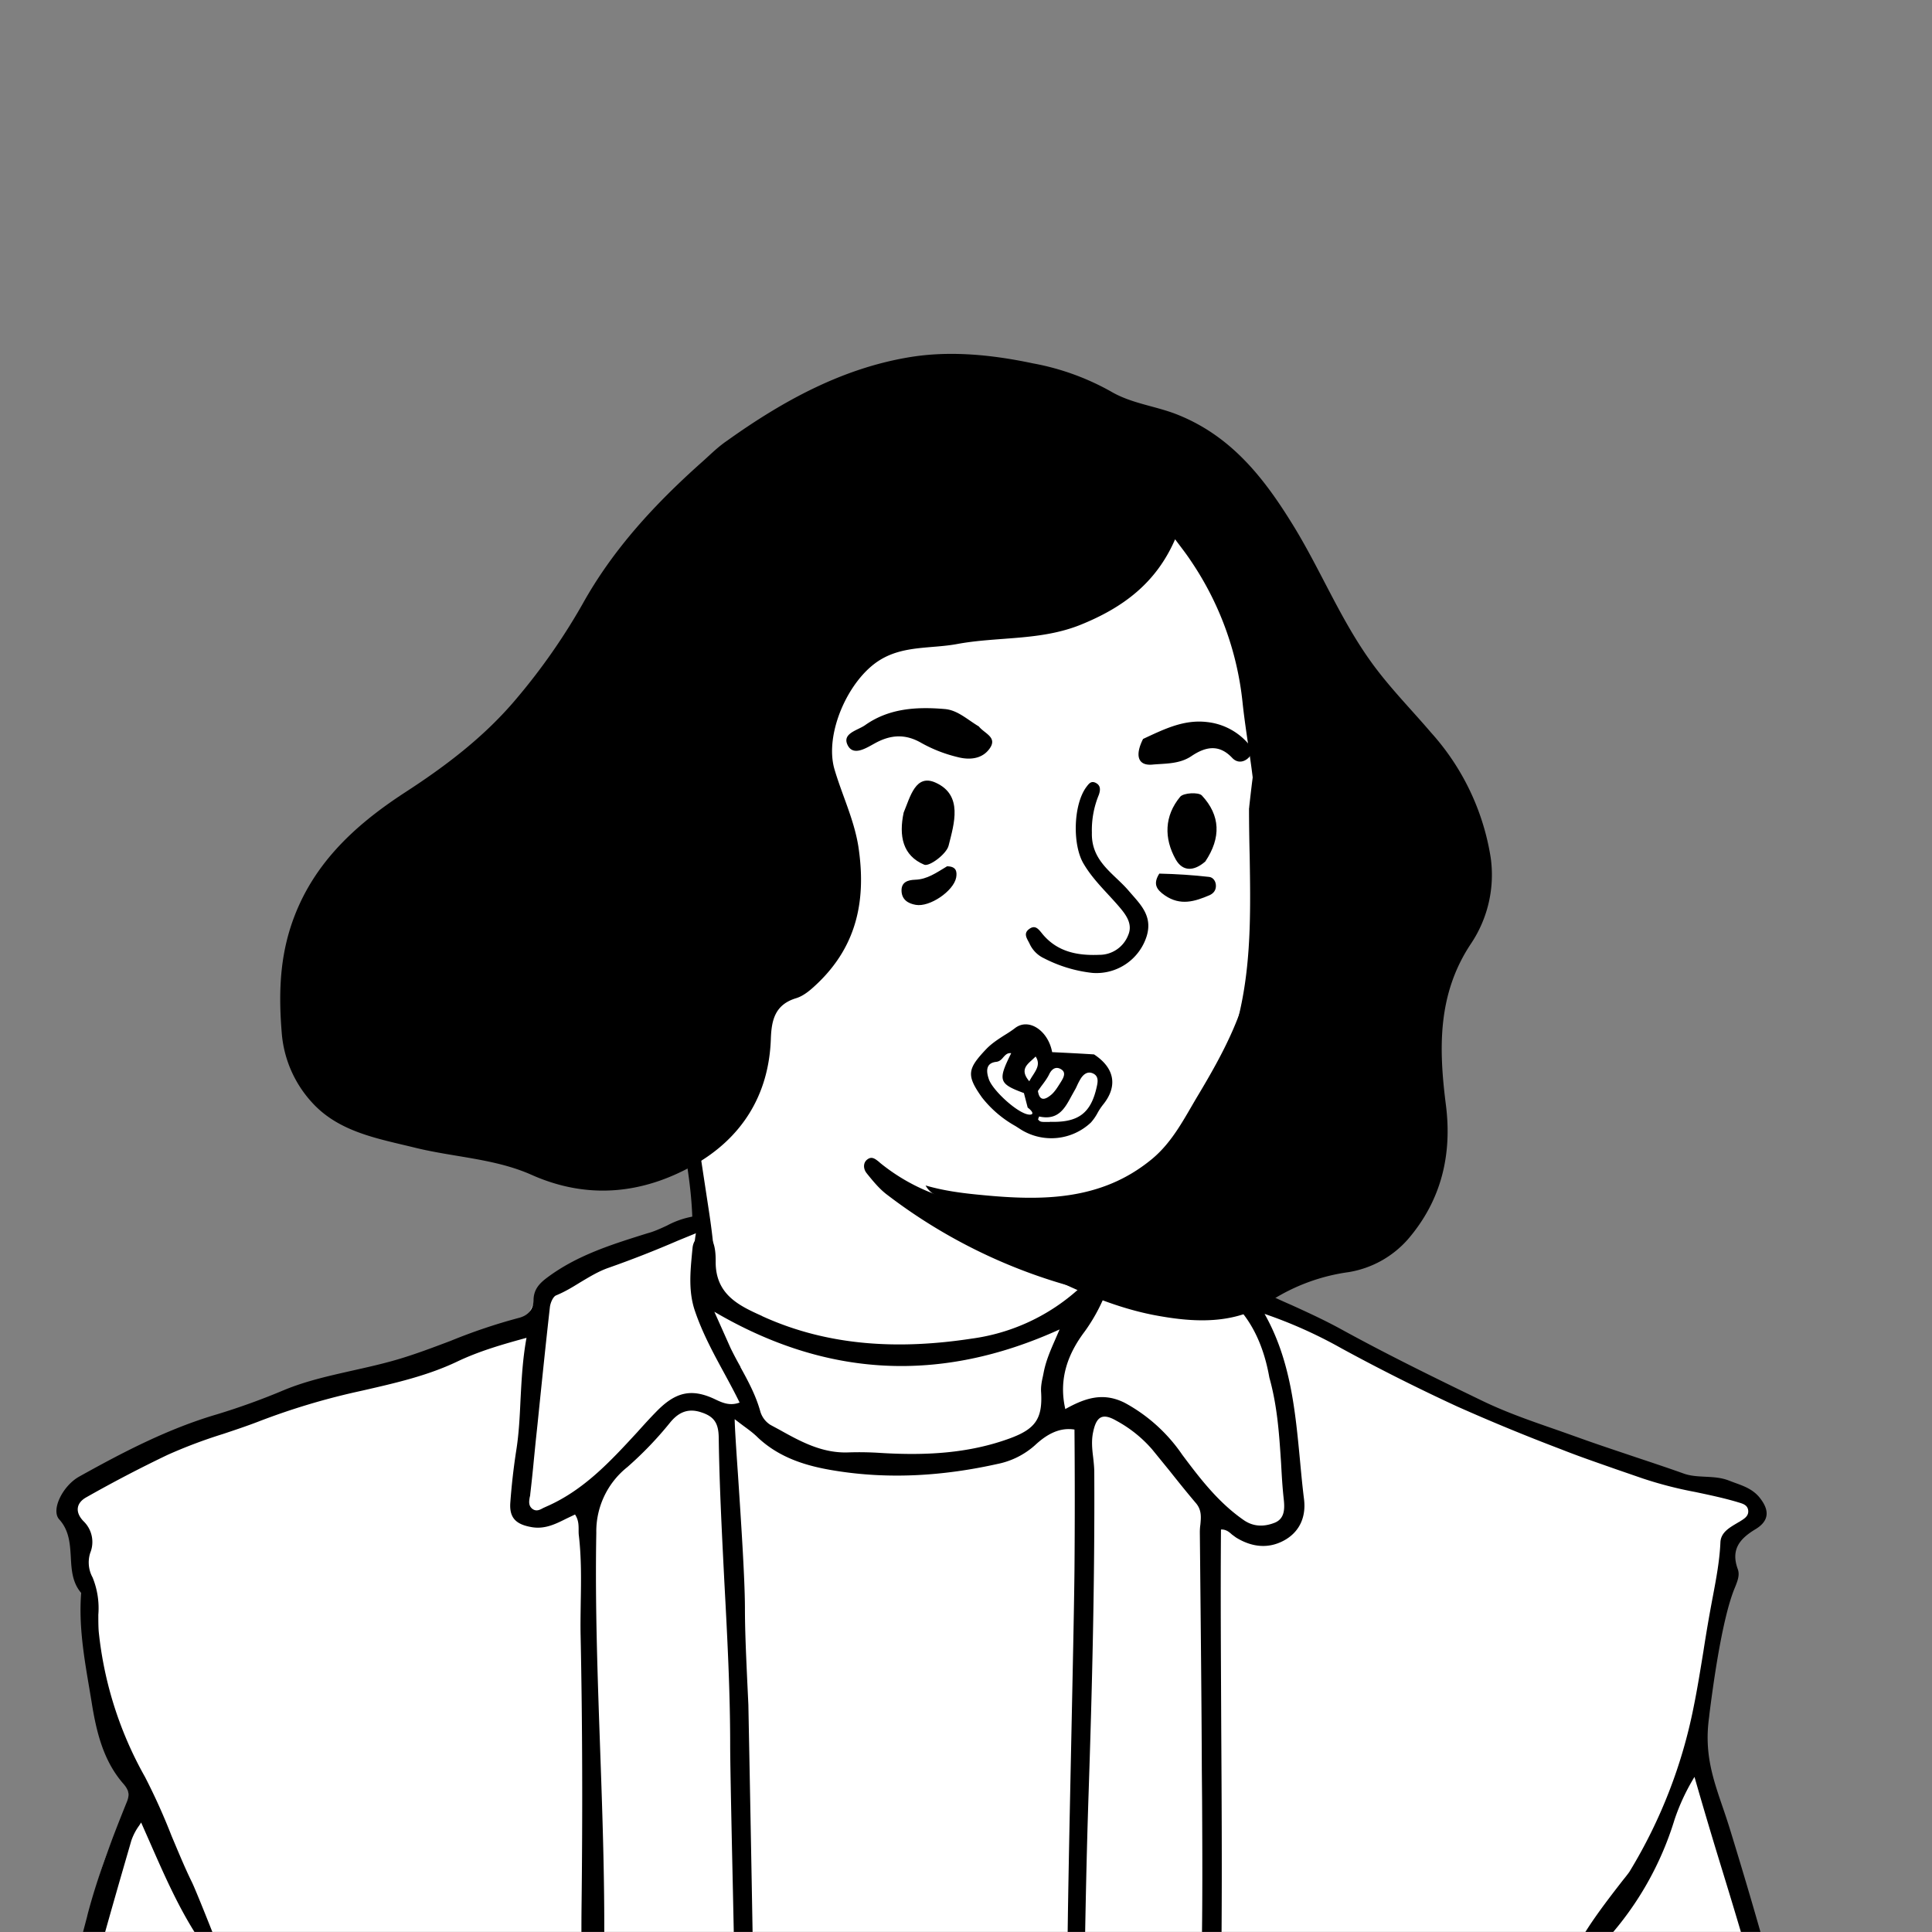 <svg xmlns="http://www.w3.org/2000/svg" viewBox="0 0 1744 1744" fill="none" shape-rendering="auto"><rect x="0" y="0" width="1744" height="1744" fill="#808080" stroke="none"/><mask id="viewboxMask"><rect width="1744" height="1744" rx="0" ry="0" x="0" y="0" fill="#fff" /></mask><g mask="url(#viewboxMask)"><g transform="translate(-174.4 -174.4) scale(1.2)"><g transform="translate(531 487)"><path d="M554 727.7c-99.2 297-363.8 388.6-503.7 19.8-19.3-50.7 31-69.5 66.2-91.9 24.1-15.3 36.8-28.5 35.3-42.2-7-64.4-36.9-243.8-36.9-243.8l-3-5.8s.7-1.6-2.2 1.2c-3 3-9.9 34.2-37 34.2-24.5 0-49.2-10.9-61-86.3C7.2 285.6 9.6 214 40 201c12.5-5.3 24-7.2 35.2-.8 11.3 6.4-13-22 112-126C268.4 6.4 396.7-3.5 448.5 8 500.3 19.5 552 44.8 574.9 98.5c27.8 65-25.9 114.3-14 262.5-2.2 53.6.8 171.2-146.6 210.6-28 7.5-19.3 48.4 22.7 58.4 67 21 117 72.3 117 97.9" fill="#fff"/><path fill-rule="evenodd" clip-rule="evenodd" d="m554 266.2.1-1.4c4.1-36.4 8.2-71.7 27.1-103.4 6.5 4.4 5.7 10 3.7 15.2-19.9 51.2-18 104.4-16.2 157.6l.4 14c2.1 66.4-14.5 126.8-58.7 177.5-15.4 17.6-35.8 29.8-56.5 40.3-21.4 11-25.9 20.1-19.2 43.6l.8 2.6c1.4 3.9 2.8 7.9-1 11.8-4.5 4.6-9.5 3.3-14.8 1.8l-.6-.1a406.4 406.4 0 0 1-137-68.3c-6-4.4-10.8-10.3-15.5-16.1l-.3-.4c-2.5-3-3-7.8.5-10.4 3.3-2.5 5.8-.5 8.7 1.8l1 .9a145.5 145.5 0 0 0 76.3 31.7c13.4 1.4 26.6.9 40 .4 7.4-.3 14.8-.6 22.3-.5 10.2 0 18.7-4.7 26.7-9.2l2.8-1.6c27.8-15.5 54.3-32.8 72.2-60.7 16.1-25 25.9-52.2 31.6-80.9 7.2-36.1 6.6-72.7 6-109.8-.3-12-.5-24.2-.5-36.4ZM50.6 190.8c21.9-1.7 34 11.2 44.3 26.3a140.4 140.4 0 0 1 22.4 61.5c.5 3.7 1 7.6-1.2 11.3-4.5.6-4.9-3-5-5.6-.5-20.7-9.7-38.7-18.9-56.1-6.6-12.5-16.2-24.6-31.4-27.6-17.2-3.5-33 12-40.8 32.2-14.5 37.6-12 74.6 1.4 111 5.8 15.9 13.1 32.1 27.8 43.2 14.8 11.3 32.7 9.3 43.6-5.7l2-2.5c2-2.6 4-5.1 5-8 2.1-5.8 5.4-11.2 11.3-10.4 6.8 1 8 8.3 8.7 14a3661 3661 0 0 0 22 156.7l5.9 38.8c2.6 17.1 5.6 41.7 3.6 52.1a28 28 0 0 0-.3 2.2c-.4 2.8-.6 5-4.2 5.5-4.9.8-7-2-7.7-6.4-2.3-17-3-23.6-4-49.6-.9-25.2-5.6-50-10.4-74.9l-5-27c-5.2-30.8-10.3-62-10.8-97l-2 3c-7.6 11.3-13.7 20.5-24.5 24a40.5 40.5 0 0 1-46.1-12.5 127.8 127.8 0 0 1-28.8-55.8c-8.4-34-9.9-67.1.9-100.6 5.2-16.1 23.7-44.7 42.2-42Zm34.6 127.5c4.4 3.2 8.4 6 12-5.4-1.1-42.2-14.7-69.2-35.8-70.3 11.2 14.6 22 28.8 23 48.5a32.3 32.3 0 0 1-10.7-8.8c-2-2.2-4-4.4-6.5-6l-3-2.4c-4.8-3.6-9.7-7.4-17.8-4.5 3.8 5.8 9 10 14.3 14 6 4.7 12 9.3 15.6 16.5-10.6 7.7-15.2 17.7-9.7 29.9 4.8 10.5 11.9 19.2 25.9 19.8-.6-6.3-4.7-10.9-8.8-15.4-5-5.4-9.7-10.6-7.5-18.6 3.2-1.5 6.2.7 9 2.7Z" fill="#000"/></g><g transform="translate(178 1057)"><path d="M1312 691.3 3 694s25.8-189 56.2-235.7c16.3-25-10.6-45-16.4-70.3-5.8-25.2-11.8-57.9-10.5-67.4 1.2-9.5-1.4-29.3-4.3-43.3-3-14-.2-28.3-7-40.5-7-12.1-8-25 0-30.7 8-5.8 341.2-123.5 341.2-123.5L372.5 61s47-34.8 72.2-40.7c25.2-5.9 47.1-9.7 47.1-9.7s-5.2 24.3-1.4 36.6c4 12.4 81.6 64 143.2 59 84.4 0 150.9-40.4 156.3-56 5.4-15.5-3.3-18.8-6.6-31.7C779.9 5.7 788 1 802.6 9c14.5 8 211.3 110.9 254 130.4 42.6 19.6 202.6 69.4 202.6 69.4s30.2 8.8 26.7 17.2c-7.6 17.9-24.1 1-24.1 49.6 0 30-25.3 125.6-25.3 125.6s39.6 123.7 46.2 148.2c6.7 24.5 29.3 142 29.3 142Z" fill="#fff"/><mask id="bodyVariant05-a" style="mask-type:luminance" maskUnits="userSpaceOnUse" x="516" y="231" width="267" height="460"><path d="m528 691-12-460h266.5L773 691H528Z" fill="#fff"/></mask><g mask="url(#bodyVariant05-a)"><g transform="translate(396 278)"><g fill="#fff"><path d="m302.9 264.7-.5.1h.5Z"/><path d="M410.3 250c-3-10-7.3-19.7-13-28.5a217.4 217.4 0 0 0-24.8-32.8 410 410 0 0 0-64.7-54.4 371.2 371.2 0 0 0-53.1-30A199.3 199.3 0 0 0 188 83.5c-12-.9-24.3-.1-36.2 2.3 11 1 22 2.8 32.7 5.4 14.8 4 33.2 11.6 49.3 18.1 20.5 9 40.7 18.8 59.8 30.5 29.6 19 53.5 38 76.8 62.8 12.4 14.3 20.5 25 28.4 40.5 3.7 8 6.4 16.6 8 25.3.8 6.1.7 5 .8 8.6v1.4l-.4 2.8v.1a44.4 44.4 0 0 1-19.2 27.3c-26.3 17-53 25.7-84.3 24.3-20.5-.8-41.7-6-58.8-10.7a385.2 385.2 0 0 1-61.8-22.6c-17-8-33.5-17.2-48.2-29-16.7-13.3-31.1-24.6-45-42.6-9.2-11.8-14.4-19.2-19.9-33l-.8-2.5c-1.6-5.4-1-2.5-1.7-8.3.2-3.5-.8-8 2.4-13.3a63 63 0 0 1 33.3-24c7.4-2.3 21.7-4.6 32.5-4.7 8-.1 16 1.2 23.9 2.4 15.7 2.8 28.7 6.9 44.7 13.5 14.7 6 29 12.8 42.9 20.4 29.1 16.6 63 42.2 70.4 67.4l.4 1.6v.2c.3 1.2.5 2.5.6 3.7v.3a114.5 114.5 0 0 0-.2 1.7l-.3 1.3c-1.5 4-7 7.6-15.3 10.1h-.3l-.3.2h.1a86 86 0 0 1-16.3 1.6c-9.5.1-18.9-1.6-28-3.8a126.6 126.6 0 0 1-38.1-15.5 189 189 0 0 1-26.9-18.4c-5.9-5-11.6-10.3-16.3-16.6-2-3-2.9-4.1-3.9-7.7a39.8 39.8 0 0 1 .2-.8l.2-.3v-.2l1.2-1.3.3-.4.3-.2c2.8-1.9 5.9-3.3 9-4.3 4-1.1 8.2-1.7 12.3-1.7a100.8 100.8 0 0 1 45.5 11.7 103 103 0 0 0-11.2-8.6c-12.8-8.2-29.1-15.6-44.6-14.2-12.4 1.7-19.9 6.7-20.1 20-.2 12.2 8.1 22.3 16.5 30.3 6.3 6 13 11.6 20.3 16.6a213.5 213.5 0 0 0 34 19c7.7 3 15.6 5.5 23.7 7.2 9.6 2.2 19.5 3.6 29.3 3 6.7-.3 13.5-1.1 19.7-3.8 25-9.7 16.6-42 3.8-58.7a158.2 158.2 0 0 0-36.9-35.3 284 284 0 0 0-51.1-29.7c-14-6.3-28-12.5-42.8-16.8a209.3 209.3 0 0 0-39.5-7.7c-7.8-.4-15.6 0-23.2 1.1A76.8 76.8 0 0 0 77.2 147a49.5 49.5 0 0 0-13 15.9 49.1 49.1 0 0 0-3.4 24c1.6 18.5 11.9 35 22.9 49.6a187.5 187.5 0 0 0 30.9 32.4c11.3 9.5 22.6 19.1 35 27 25.6 16 53.7 27.7 82.4 36.6 28.4 8.3 57.8 16 87.6 14.2a144 144 0 0 0 75.9-29 55.6 55.6 0 0 0 19-35.6 90 90 0 0 0-4.2-32Z"/><path fill-rule="evenodd" clip-rule="evenodd" d="M528.4 299.2c2 3 4 6.1 4.8 9.6 1 4.7 1.3 11-3 14.2-2.5 1.4-5.6 1.7-8.5 2l-1.4.1c-5.3.4-10.6.5-15.9.4h-.4c-2.8 5.2-5.5 10.5-8 16 1.3-5.1 3-10.6 5-16.2a213 213 0 0 1-8-.5 142.3 142.3 0 0 0 3.3 8.2l-.5-.7-.6-1c-1.4-2.1-2.8-4.3-4-6.6a126.6 126.6 0 0 1-26-5c-5-1.5-10.6-3.3-12.2-8.7-1.3-5-.3-11 4.2-14a142 142 0 0 1 18.1-12.4c-.7-3-1.4-6.3-1.8-9.5-.7-7.3-1.7-22.4 9-22.2 4.4 1 7.9 4 11.2 6.8l1.6 1.3a150.9 150.9 0 0 1 8.8 8.5c3.8-1.7 7.7-3 11.6-4.2 3.1-.8 6.4-1.4 9.5-.4 3.8 2 4 7 3.5 10.8-.5 2.8-1.4 5.4-2.7 7.9l-3.5 7.1c2 2.6 3.8 5.3 5.6 8l.3.5Zm-8.8-20.8c-1.7.3-3.4.7-5 1.3l-.4.1-.5.2 3.6 4.2 2.4-5.8Zm-37.2-11.6 4 2c2.5 1.8 4.9 3.7 7 5.8a349 349 0 0 0-12.5 6.8 58.4 58.4 0 0 1-1-14.2l.8-.4h1.7Zm-3.3 30.2c-4.7 2.7-9.4 5.6-13.8 8.7 6 2 12.4 3.4 18.8 4.2a244.4 244.4 0 0 1-5-13Zm9 13.4-4.3-16v-.1l2.8-1.6c5.4-3 11-6 16.6-8.5a222 222 0 0 1 9.6 10.8l-6.6 16.5c-6 0-12.2-.4-18-1Zm29.3-9.7-5.8 10.8c4.3 0 8.6-.3 12.9-.8l-.9-1.4c-2-2.9-4-5.8-6.2-8.6Z"/><path d="M262.6 221.8c2 6.7 3.6 10.8-3.4 12.4-5.4 1.1-11 .5-16.4.4-.8 0-1.1 0-.2.3a45 45 0 0 0 9.6 3.6c12.6 3.2 17.6-6.8 10.4-16.7ZM412.8 353.9c-4.7 2.5-9.9 4.1-15 5.8a237 237 0 0 1-21.2 5.6 261 261 0 0 1-58.3 5c-22.6-1-45-4.8-66.8-11-18-5-45.7-11.8-72.3-22.3l-5.7-2.3a851 851 0 0 0 56.3 29.5 196.2 196.2 0 0 0 55.3 16.5c18.7 3.2 37.7 4.2 56.7 3 10.3-.6 20.8-1.6 30.9-4.3a134 134 0 0 0 39-17.4c8.7-6.3 15-15 21.4-23.6-6.6 5.7-12.6 11.2-20.3 15.5ZM391.5 147.3l-4.2-2.4 7.3 7a340.7 340.7 0 0 1 50.5 71.3c-8.6-31-23-61.4-53.6-76ZM18.6 152c5.3-8.4 19-25 29-31.4A100 100 0 0 1 75.5 106a95.2 95.2 0 0 1 21.2-2.5 69.2 69.2 0 0 0-23.6-2.9A78.2 78.2 0 0 0 44 111c-13.7 8-24 20.7-32 34.1a89.6 89.6 0 0 0-11 45c.8 19.6 8 38.5 18.3 55a300 300 0 0 0 38 44.2l15.1 14.5A518 518 0 0 1 27.1 242c-14.5-23.5-21.2-43.7-18.5-62.6a64 64 0 0 1 10-27.5Z"/><path fill-rule="evenodd" clip-rule="evenodd" d="M134.7 341.1c-1.8-3-3.7-6-5.8-8.9l-.6-.7-.5-.6 1.4-2.6c1.3-2.1 2.5-4.3 3.3-6.7.8-3.5.8-8.2-2.3-10.6a7 7 0 0 0-4.4 0 43.7 43.7 0 0 0-11.4 4.2A264.7 264.7 0 0 0 91.6 294c-1-.9-2.1-1.8-3.4-2.4-3.5-1.4-5 3.2-5.3 5.8a64.1 64.1 0 0 0 2.5 20.5c1 4.3 2.3 8.6 3.7 12.8l-4 2.8-.7.5-9.8 7c-3 2.3-6.4 4.9-7 8.9-.7 3.5-.5 8.3 2.9 10.4 3.6 1.2 7.5 1.5 11.4 1.8l2.4.2c5.3.4 10.6.4 16 .1 2.3 6.7 4.7 13.4 7.3 20 .2.9.7 1.7 1.3 2.4-.7-1.2-1-2.6-1.2-4l-.4-1.9-1.5-6.5-2.2-10.2c2 0 4.1-.2 6.2-.4-1.2 4.6-2.1 9.4-2.7 14.1 1.4-4.9 3.1-9.7 5.1-14.3a464.7 464.7 0 0 0 10.6-1.2l7.8-1c1.2-.2 2.4-.6 3.6-1a7 7 0 0 0 2.4-3c2-4.7.8-10-2-14.2Zm-44-32.9c4.8 4 9.3 8 13.6 12.4l-9.4 6c-1.7-6.7-3.2-13-4.2-18.4Zm2.5 34.4-8.4 5.7c3.5.2 7 .3 10.5.2l-2.1-6Zm7.3 5.8-2.3-9.2 4.7-3c3.1-2 6.8-4.2 10.5-6.2 1.6 1.8 3.4 3.7 5 5.7a230.1 230.1 0 0 0-4.3 11.6c-4.5.5-9 .9-13.6 1Zm19.8-3.5-1 1.9 7.2-1c-1-1.5-2.5-3.3-4-5.2l-.5 1-1.7 3.3ZM380.5 75.7c-1.2-2-3-3.5-5.2-4.4l-8-3.8c.3-14 .3-27.9-.3-41.8-.3-2-1.1-5.4-3.7-4.6a17.3 17.3 0 0 0-3.6 5 341 341 0 0 1-19.6 29.4 646.9 646.9 0 0 0-43.3-16.7c-1.8-.6-3.6-1.2-5.3-.4-4.3 3.3-3.8 10.2-1.7 14.6a64 64 0 0 0 9.8 12.5l.2.2c5.4 5.8 11.2 11.1 17 16.4l1.6 1.4 1 1a5872 5872 0 0 1-15 9.4 27 27 0 0 0-5.7 4 6 6 0 0 0 0 6.6 3 3 0 0 0 2.6.8c1.5 0 3-.3 4.6-.5 5.1-.9 10.2-2 15.3-3.1l5-1.2 9-2a3942 3942 0 0 0 12.6 11.1c4.2 3.7 10.2 9 14.2 5.6 3.4-3.3 3.8-8.2 4.1-12.7l.2-2.3.5-8.6 6.2-1.2c.5 0 1-.2 1.4-.3 1.4-.3 2.8-.6 4-1.3 4-2.9 4-9 2-13Zm-20-12.7v1.4l-9.3-4.1 5.6-6a57 57 0 0 0-8.4 4.8 242.4 242.4 0 0 1-4-1.7l-1.4-.6c6.5-6.2 12.5-12.8 18-19.8-.3 7.4-.4 16.6-.5 26Zm-55-7A1166.6 1166.6 0 0 0 337 85a225.8 225.8 0 0 1 23.2-6v-.5c-5.7-2.6-11.5-5-17.3-7.5l-3.5-1.5a55 55 0 0 1-5.6 3 94 94 0 0 1 3.5-3.9l-5-2.1a54 54 0 0 0-.7.6l.4-.5.1-.2c-8.8-3.6-17.6-7.2-26.6-10.5Zm5 38.4c3.3-3 6.5-6.2 9.6-9.4l4.5 4.1a556 556 0 0 0-14 5.3Zm38.5 1 1.8 1.7 1 .9c1.5 1.2 3.7 3.2 6.7 4.4h.5c.3-2.6.6-5.7.7-9.3L349 95.4Z"/></g></g></g><path fill-rule="evenodd" clip-rule="evenodd" d="M409.2 694c-2.6-57.2-5-114.3-4.4-171.6.8-67.8.7-135.8-.7-203.6-.2-8.6 0-17.2.1-25.7.3-16.5.5-33-1.4-49.5-.2-1.4-.2-2.8-.2-4.3 0-3.7 0-7.6-2.7-11.7l-6.3 3c-8 4-16 8.1-25.8 6.6-11.6-1.9-17.4-6.4-16.6-18.3a489 489 0 0 1 4.5-39.6c2-12.6 2.6-25.3 3.2-38.2.8-15.2 1.6-30.7 4.5-46.4-18.3 5-35.6 10-52 17.8-22.4 10.7-46.6 16.2-70.6 21.7l-5.4 1.2c-25 5.6-49.5 13-73.4 22.2-8.8 3.4-17.8 6.4-26.8 9.4a376.2 376.2 0 0 0-41.7 15.7 993.2 993.2 0 0 0-61.3 32c-7.5 4.2-8.7 11.1-2 18a21.7 21.7 0 0 1 5 23.8A23.5 23.5 0 0 0 37 275a61.3 61.3 0 0 1 4.3 28c0 4.3 0 8.6.3 12.7a281 281 0 0 0 34.8 109.3 467.7 467.7 0 0 1 20 44.4c5 11.8 9.8 23.6 15.4 35 2 4 12.6 30 24.9 61.9 1 2.8-.4 7.2-1.9 11.7-1.5 4.6-3 9.3-1.9 12.2 1.2 3 4.6 4.3 8.2 5.7 3.2 1 6.4 2.3 8.6 4.7 12.2 13.8 15.7 24 20.3 37.7l.2.4c7.5 22.1 8.5 47 8.6 54a32.6 32.6 0 0 1-14.3.2c2-14.3-1-27.3-4.1-40.3-1-4.6-2.2-9.2-3-13.9-2.8-15.3-9.5-26.4-24.5-31.7-10.5-3.6-13.8-10.2-12.7-21.8l1-7.5c1.4-9.9 3-20.1-3-29-15.5-23-26.6-48.3-37.9-74l-6.8-15.4-1.4 2.2a42.5 42.5 0 0 0-6 11.5l-8.4 29C46.2 542.2 34.6 582.3 26 623.2c-5 23.5-7.9 47-9.8 70.8H1.7c-3.5-11.5-1-22.5 1.5-33.5a185 185 0 0 0 2.3-11.1C12 609 22.4 569.7 32.8 530.3l.5-2.1c7.7-29.1 18.3-56.8 29.5-84.5 2.3-5.6 1.2-9.2-2.8-13.7-15.2-17.5-20.3-39.6-23.8-61.6l-1.8-10.8c-4-23.5-7.9-47-6-71-6.7-7.8-7.3-17.4-7.8-27-.6-10-1.2-20-8.7-28.3-6.4-7 2.5-25.2 15-32.2 33.2-18.5 66.8-36 103.5-46.8A517 517 0 0 0 181 134c16.9-7 34.5-10.8 52.1-14.8 11.2-2.5 22.3-5 33.2-8.2 13.6-4 26.7-9 40-14a420.5 420.5 0 0 1 51-17.2c7-1.7 11.3-6.1 11.4-13.6.1-7.7 4.2-12.3 10.1-16.7 22.5-16.9 48.7-25 74.8-33.2l3.4-1c4.2-1.4 8.1-3.2 12-5a65 65 0 0 1 20.5-7c3.3-.6 6.5-1.2 10.2 0 2 6.6-2 9.9-6.8 11.9l-15.4 6.3A806.2 806.2 0 0 1 425.2 42c-7.8 2.7-14.7 7-21.6 11.1-5.8 3.6-11.6 7.1-18 9.7-2.3 1-4.2 5.6-4.6 8.7-3.3 29.3-6.3 58.6-9.3 88l-1.4 13.2-1.4 14.1c-.8 8.6-1.7 17-2.7 25.6 0 .8-.2 1.5-.4 2.3-.5 3-1 6.1 1.8 8.5 3 2.4 5.7 1 8.4-.5l2.2-1c28.3-12.3 48.4-34.2 68.5-56 4.5-5 9-10 13.6-14.7 14.7-15.4 26.9-18.9 45.7-9.7 5.7 2.7 10.9 4.6 17.7 2.1-3.6-7.4-7.5-14.6-11.4-21.8-8.4-15.4-16.6-30.6-22.2-47.1-5-14.6-3.5-29.6-2.1-44.4l.3-3c.5-5.6 4.3-10.2 11.4-10.7 5.9 5.8 6 15.3 6 21-.2 25 18.1 33.3 34.7 40.8l.5.3c50.3 22.9 103.7 25 157.4 16.8a149.8 149.8 0 0 0 80.3-37.2c11.4-10.4 10-22.9 4.5-34.3-4.5-9-1.5-14.8 3.7-20.6 4.7-5.2 10.3-3 15.5-1l2.3 1c30.8 11 59 27.2 87.4 43.4l5 3a493 493 0 0 0 41.3 20.2c12.8 5.8 25.6 11.7 38 18.5 34.6 19 70.1 36.4 105.7 53.6 18.5 9 38.1 15.7 57.7 22.5l16.3 5.8c13.9 5 27.9 9.6 41.8 14.3 12 4 24 8 35.8 12.2 5.4 2 11 2.2 16.6 2.5 5.9.3 11.8.6 17.5 2.8l4.5 1.7c7 2.5 13.8 5 18.8 11.2 7.6 9.5 7.3 17.4-3 23.7-12.2 7.3-18.8 15.5-13.4 30.2 1.6 4.4-.3 9-2 13.3l-.5 1.2-.2.5c-10 25-16.8 79.6-18.6 93.4l-.3 2.8c-3.8 27 2.8 46 10.2 67.7a558 558 0 0 1 5.4 16.4c11.8 38.4 23.2 77 33.6 115.8a1073 1073 0 0 1 21.4 99c.6 3.4.4 7 .2 11v3a25.1 25.1 0 0 1-12.3.2c-9.4-69.9-29.7-136.2-50-202.4A3709 3709 0 0 1 1242 425a158 158 0 0 0-15 32.1 238.2 238.2 0 0 1-50.9 90l-1.2 1.3c-4 4.4-8.8 9.5-8 13.1 2.7 13-3.9 20.6-10.8 28.6l-3.2 3.8a41.5 41.5 0 0 0-8.6 20c-1.3 8.2-2.8 16.4-4.3 24.6a383.2 383.2 0 0 0-7.3 55.5h-14.3c2-6.1 2.4-13.2 3-22.2a250.7 250.7 0 0 1 11.8-67c.7-4 1.7-9.9 11-19.5 8.5-8.6 8.4-18.8 8.3-25.2 0-2.4 0-4.2.4-5.2 5.6-14.2 25.4-39.5 35.1-52 3-3.7 5-6.3 5.4-7.1 23.1-38 39.4-79.9 48-123.6 2.8-13.7 5-27.6 7.3-41.6a1160 1160 0 0 1 7.2-41.8c2.5-13.3 5-26.5 5.6-40.2.3-7.4 6.6-11 12.5-14.5l1.3-.8.5-.2.4-.3c3.2-2 6.7-4 6.2-8.3-.5-4-3.9-5-7.3-6l-1.3-.4c-10.2-3-20.7-5.2-31.1-7.4a299.7 299.7 0 0 1-39.6-10.2l-20.3-7c-13.9-4.9-27.7-9.6-41.3-15a1511.4 1511.4 0 0 1-77.9-32.1 1475.9 1475.9 0 0 1-87-43.7 346 346 0 0 0-58-26c19.6 34.7 23.1 72.8 26.7 110.8.9 9.7 1.8 19.3 3 28.8 1.5 12.7-3 23.5-13.6 30-12.3 7.4-25.3 6.2-37.6-1.4l-3-2.2c-2.2-2-4.6-4-8.3-3.8-.4 49.6 0 99.2.2 148.8.6 101.4 1.2 203-3.3 305a41.8 41.8 0 0 1-16.6.3c.5-20.4 1.5-40.6 2.4-60.7 1-23.4 2.1-46.7 2.7-70 .8-39.9.6-79.7.4-119.6l-.2-22.4c-.2-53-.8-106.1-1.3-159.2l-.2-19.9c0-2 .1-4 .4-5.9.5-5.5 1.1-11-3.3-16.2-6.8-8-13.3-16.1-19.8-24.3L834 178.6a96 96 0 0 0-27-21.6c-10.4-6-14.9-3-17.3 8.3-1.5 6.7-.8 13.2 0 19.7.4 3.7.8 7.4.8 11 .4 80.8-1.6 161.5-4.3 242.2-1.5 45-2.4 90.3-3.1 135.4-.4 23.7-1.5 47.4-2.5 71-.8 16.5-1.5 33-2 49.6-4 0-9.9-.5-13.8-1.3.8-23.1 2-48.1 3-70.2a1987 1987 0 0 0 2.5-58.5c.1-34.5 1.5-99.8 2.8-162.4 1.1-52.7 2.2-103.4 2.5-132.4a6422.8 6422.8 0 0 0 0-105.7c-11.4-1.8-21 3.7-29.6 11.7a60 60 0 0 1-28.4 14.2c-40.4 9-81.3 11.7-122.4 5-21.3-3.4-41.6-9.6-57.9-25-3-3-6.5-5.6-10.6-8.6a374 374 0 0 1-6.7-5.1c0 4.7 1 20.7 2.4 40.7 2.2 33.3 5.2 77.9 5.3 100.7 0 18.2.9 36.4 1.7 54.6l.9 19c0 2.4 5 251 5 305.2v3.5c-.1 4.8-.3 9.7 1.7 14.4-5.6.1-11-.2-16.6-1 1.8-17.9-.6-131.4-2.4-212.6-.8-37.8-1.4-68.6-1.4-79.5 0-41-2.2-82.1-4.4-123.1-1.8-35.9-3.7-71.7-4.2-107.6-.1-10.7-2.9-16.2-13.3-19.5-10.6-3.5-17.7.8-23.5 8-9.7 12-20.3 23-31.9 33.2a61.8 61.8 0 0 0-23.4 49.5c-1 54.5 1 108.8 2.9 163.2 1.9 53.2 3.7 106.4 2.9 159.6-.5 29.7.2 59.5 1 89.2l.8 40.6h-14.3Zm513-569.4c-4.1-23.4-13.4-45-31.4-60.1-23.8-20-52.1-32.5-80.7-45l-14.8-6.6a44.6 44.6 0 0 1 6.6 40.4 133 133 0 0 1-18.5 36.5c-12.7 16.8-19.9 35.7-14.7 58.5 14.7-8.2 28.4-13 44.9-4.6a123.6 123.6 0 0 1 43.1 39c13.6 18.2 27.3 36 46.2 49.1 7.6 5.3 15.7 5 23.3 2 7.7-3.1 7.6-10.8 6.8-17.9-1-9-1.5-18.1-2-27.3-1.4-21-2.7-42.2-8.8-64Zm-397.8-8c-2.6-4.6-5.1-9.3-7.5-14.2a24155 24155 0 0 0-12.2-27.3c84 49.3 169.7 54.2 259.7 13.3l-3.2 7.4c-3.6 8.2-7 16-8.7 24.6l-.6 3c-.9 4-1.7 8-1.4 12.2 1.2 20-4.4 27.7-23.4 34.7-31.6 11.6-64.2 13-97.3 11a243 243 0 0 0-24.4-.4c-19.7.7-35.9-8.2-52-17.2l-6.5-3.5a17.8 17.8 0 0 1-7.6-10c-3.3-12-9.1-22.8-15-33.5Z" fill="#000"/></g><g transform="translate(266 207)"><path d="M426.5 269.7c41.9-29.9 86-54 136-62.5 30.9-5.3 62.8-2.1 94 4.5a189.2 189.2 0 0 1 58.3 21c16 9.5 34.5 11 51.4 18 39.6 16.2 63.8 47 85.4 82 20.5 33.1 35.1 69.5 57.6 101.4 14 20 31 37 46.7 55.4a183 183 0 0 1 44.8 94A93 93 0 0 1 986 648c-25.5 38.1-24.4 79.2-19 121.5 4.8 37.8-3.6 72-28.5 101a75.6 75.6 0 0 1-44.8 24.8 145.1 145.1 0 0 0-58.8 21.8c-27 18.3-58.6 16-87.9 10.4-30.5-6-59.7-19-87.6-33.4a93.8 93.8 0 0 1-41.4-39.8c-4.2-8.4-11.5-9-18.4-11.8-8.2-3.3-18.5-2.5-24-12.4 13.7 4 27.6 5.8 41.5 7.1 45.7 4.5 90.6 4.6 128.8-27 15.7-13 24.5-31 34.7-48 18.8-31.4 36.3-63.7 41-100.5 3.9-29 7-58.3 3-87.7-.3-1.7-.6-3.4-.6-5.1 1.6-34.7-6.4-68.4-10-102.5A232.5 232.5 0 0 0 775 360c-3.5-5.3-7.4-10.2-11.7-16C749 377 724 395.5 692 408.4c-30.3 12.1-62 8.7-92.7 14.4-19.4 3.6-40.2 1-58 12-23.8 14.6-41.9 55.5-34.3 82 5.7 19.5 14.7 37.7 18 58.1 6 39.3-.5 74-30.2 102.7-5 4.8-10.4 9.7-16.5 11.6-16 4.8-18.6 16.5-19.1 30.5-1.4 42.7-22.2 75-58.1 95.2-38.5 21.6-79.7 26-121.9 7.2-27.7-12.3-58.4-13.2-87.6-20.4-28-6.9-57.5-11.7-77.8-34.3a87.4 87.4 0 0 1-22.5-51.7c-2.2-26.8-1.9-52.8 6.4-79.2 14.7-46.4 47.4-76.7 86.2-102 31-20.1 60-42.1 84-70.7a465.7 465.7 0 0 0 50-71.7c22.8-40.8 54-74.5 88.6-105.4 6.4-5.6 12.2-11.7 20-17Z" fill="#000"/></g><g transform="translate(791 871)"><g fill-rule="evenodd" clip-rule="evenodd"><path d="m124.6 96.7 2.8 10.8c3.4 2.5 5 5.2 1.8 5.3-8 .4-28.1-18-31-26.6-2.4-6.6-2-12.3 5.6-13.1 2.5-.3 4-1.9 5.3-3.5 1.5-1.7 3-3.4 5.9-3-10.2 20.5-9.4 23 9.6 30Zm54.9-5.4c-4.2 20.3-13.8 27.6-35.3 27h-3c-2.8 0-4.7.2-6-2l.8-2c14.3 3.1 19.4-6.3 24.4-15.6l2.5-4.4a44 44 0 0 0 2-3.9c.7-1.7 1.5-3.4 2.6-5 2-2.8 4.7-5.2 8.5-3.8 4.6 1.8 4.3 6 3.5 9.7ZM135 95c1.3 8.7 6.2 6.1 10.2 2.7 2.6-2.3 4.5-5.4 6.4-8.4l1-1.6c1.7-2.8 3.7-6.6 0-8.9-3.5-2.3-6.8-1-9 3.4-1.4 3-3.6 6-6.2 9.4l-2.4 3.4Zm-4.7-23.1 3-2.8c3.5 5.4.9 9.5-2.2 14.3-1 1.4-1.8 2.8-2.6 4.3-6.8-8-2.4-12 1.8-15.8Z" fill="#fff"/><path d="M177.3 67.5c15.6 10.2 18 24 6.8 37.8a45 45 0 0 0-4 6 37 37 0 0 1-5.2 7.5 43.4 43.4 0 0 1-52 5.6l-4.7-3A83.8 83.8 0 0 1 93.1 100C81 83 82 78.4 96.7 63c4-4 8.5-6.9 13-9.8 2.8-1.7 5.6-3.5 8.2-5.5 10.4-8 25 2.1 27.9 18.1 10.2.5 20.4 1 31.5 1.7Zm-33.1 50.7c21.5.7 31-6.6 35.3-27 .8-3.7 1.2-7.8-3.5-9.6-3.8-1.4-6.6 1-8.5 3.8-1 1.6-1.9 3.3-2.7 5-.6 1.3-1.2 2.7-2 4l-2.4 4.3c-5 9.3-10 18.7-24.4 15.5l-.8 2.1c1.3 2.2 3.2 2 6 2h3Zm-19.6-21.5 2.8 10.8c3.4 2.5 5 5.2 1.8 5.3-8 .4-28.1-18-31-26.6-2.3-6.6-2-12.3 5.6-13.1 2.5-.3 4-1.9 5.3-3.5 1.6-1.7 3-3.4 5.9-3-10.2 20.5-9.4 23 9.6 30Zm10.5-1.7c1.3 8.7 6.2 6.1 10.2 2.7 2.6-2.3 4.5-5.4 6.4-8.4l1-1.6c1.7-2.8 3.7-6.6 0-8.9-3.5-2.3-6.8-1-9 3.4-1.4 3-3.6 6-6.2 9.4l-2.4 3.4Zm-4.7-23.1 3-2.8c3.5 5.4.9 9.5-2.2 14.3a65 65 0 0 0-2.6 4.3c-6.8-8-2.4-12 1.8-15.8Z" fill="#000"/></g></g><g transform="translate(653 805)"></g><g transform="translate(901 668)"><path d="M65.7 103.7c-.6 21.6 16.4 30.6 27.5 43.5 8.5 10 18.5 18.7 13.7 34.4a39.6 39.6 0 0 1-40.8 27.6 104 104 0 0 1-36.4-11A22.2 22.2 0 0 1 19 187.6c-1.7-3.8-5.4-7.8-.5-11.4 4.6-3.4 7 0 10 3.7 11 13.3 26 16.4 42.6 15.7A23.2 23.2 0 0 0 93 180.8c3.6-8.3-1.6-15.2-6.3-20.8-9.3-11-20-20.5-27.4-33.2-8.3-14.2-7.6-44.1 2.2-57.4 1.9-2.5 3.6-5 7.2-3.1 3.8 2 3.4 5.5 2.2 9a69.3 69.3 0 0 0-5.2 28.4Z" fill="#000"/></g><g transform="translate(610 680)"><path d="M407.4 122.5c13 .3 25.4 1.1 37.6 2.5 3 .4 5 3.3 5 6.7 0 3.3-1.7 5.6-4.7 7-11.2 4.8-22 8.2-33.7.2-6.5-4.5-9-8.7-4.2-16.4ZM247.6 117c7 0 7.8 3.8 7 8.5-2 10.2-20 22.4-30.4 20.5-5.9-1-10.5-4-10.7-10.5-.2-6.7 4.8-8.2 10.3-8.4 9-.3 15.8-5.2 23.8-10ZM215.1 76.6c5-12 9-29.4 24.1-22.5 20.7 9.4 13.9 30.7 9.7 47.4-1.6 6.3-14.5 15.9-18.3 14.3-16.3-6.8-19.2-21.7-15.5-39.2ZM442 113.4c-8.6 7.5-17 7.6-22.2-1.5-9-16-8.6-32.8 3.3-47.2 2.5-3 13.8-3.6 16.3-1 14 15 14.6 31.8 2.6 49.7Z" fill="#000"/></g><g transform="translate(610 680)"></g><g transform="translate(774 657)"><path d="M107.5 34.6c4.3 5.6 14.4 8.2 8.3 16.8-5.8 8.2-15.6 8.7-24.3 6.4C82 55.5 73 52 64.4 47.2c-12.1-7-23.1-6.2-34.8.2-6.6 3.6-16 9.8-20.4 1.9-5-9.2 7-11.4 12.8-15.4 18-12.8 38.8-14 60-12.2 9.6.8 16.7 7.7 25.5 13ZM231.2 44.2c15.9-7.4 30.7-14.8 48.2-12.7a47.6 47.6 0 0 1 30 15.2c2.9 3.1 5 7.5 1.4 11.4-3.6 3.7-8.6 4.5-12.5.4-10-10.7-20.3-8.4-30.7-1.4-9 6.1-19.6 5.5-29.4 6.4-10.7 1-13.4-6.6-7-19.3Z" fill="#000"/></g><g transform="translate(0 559)"></g></g></g></svg>